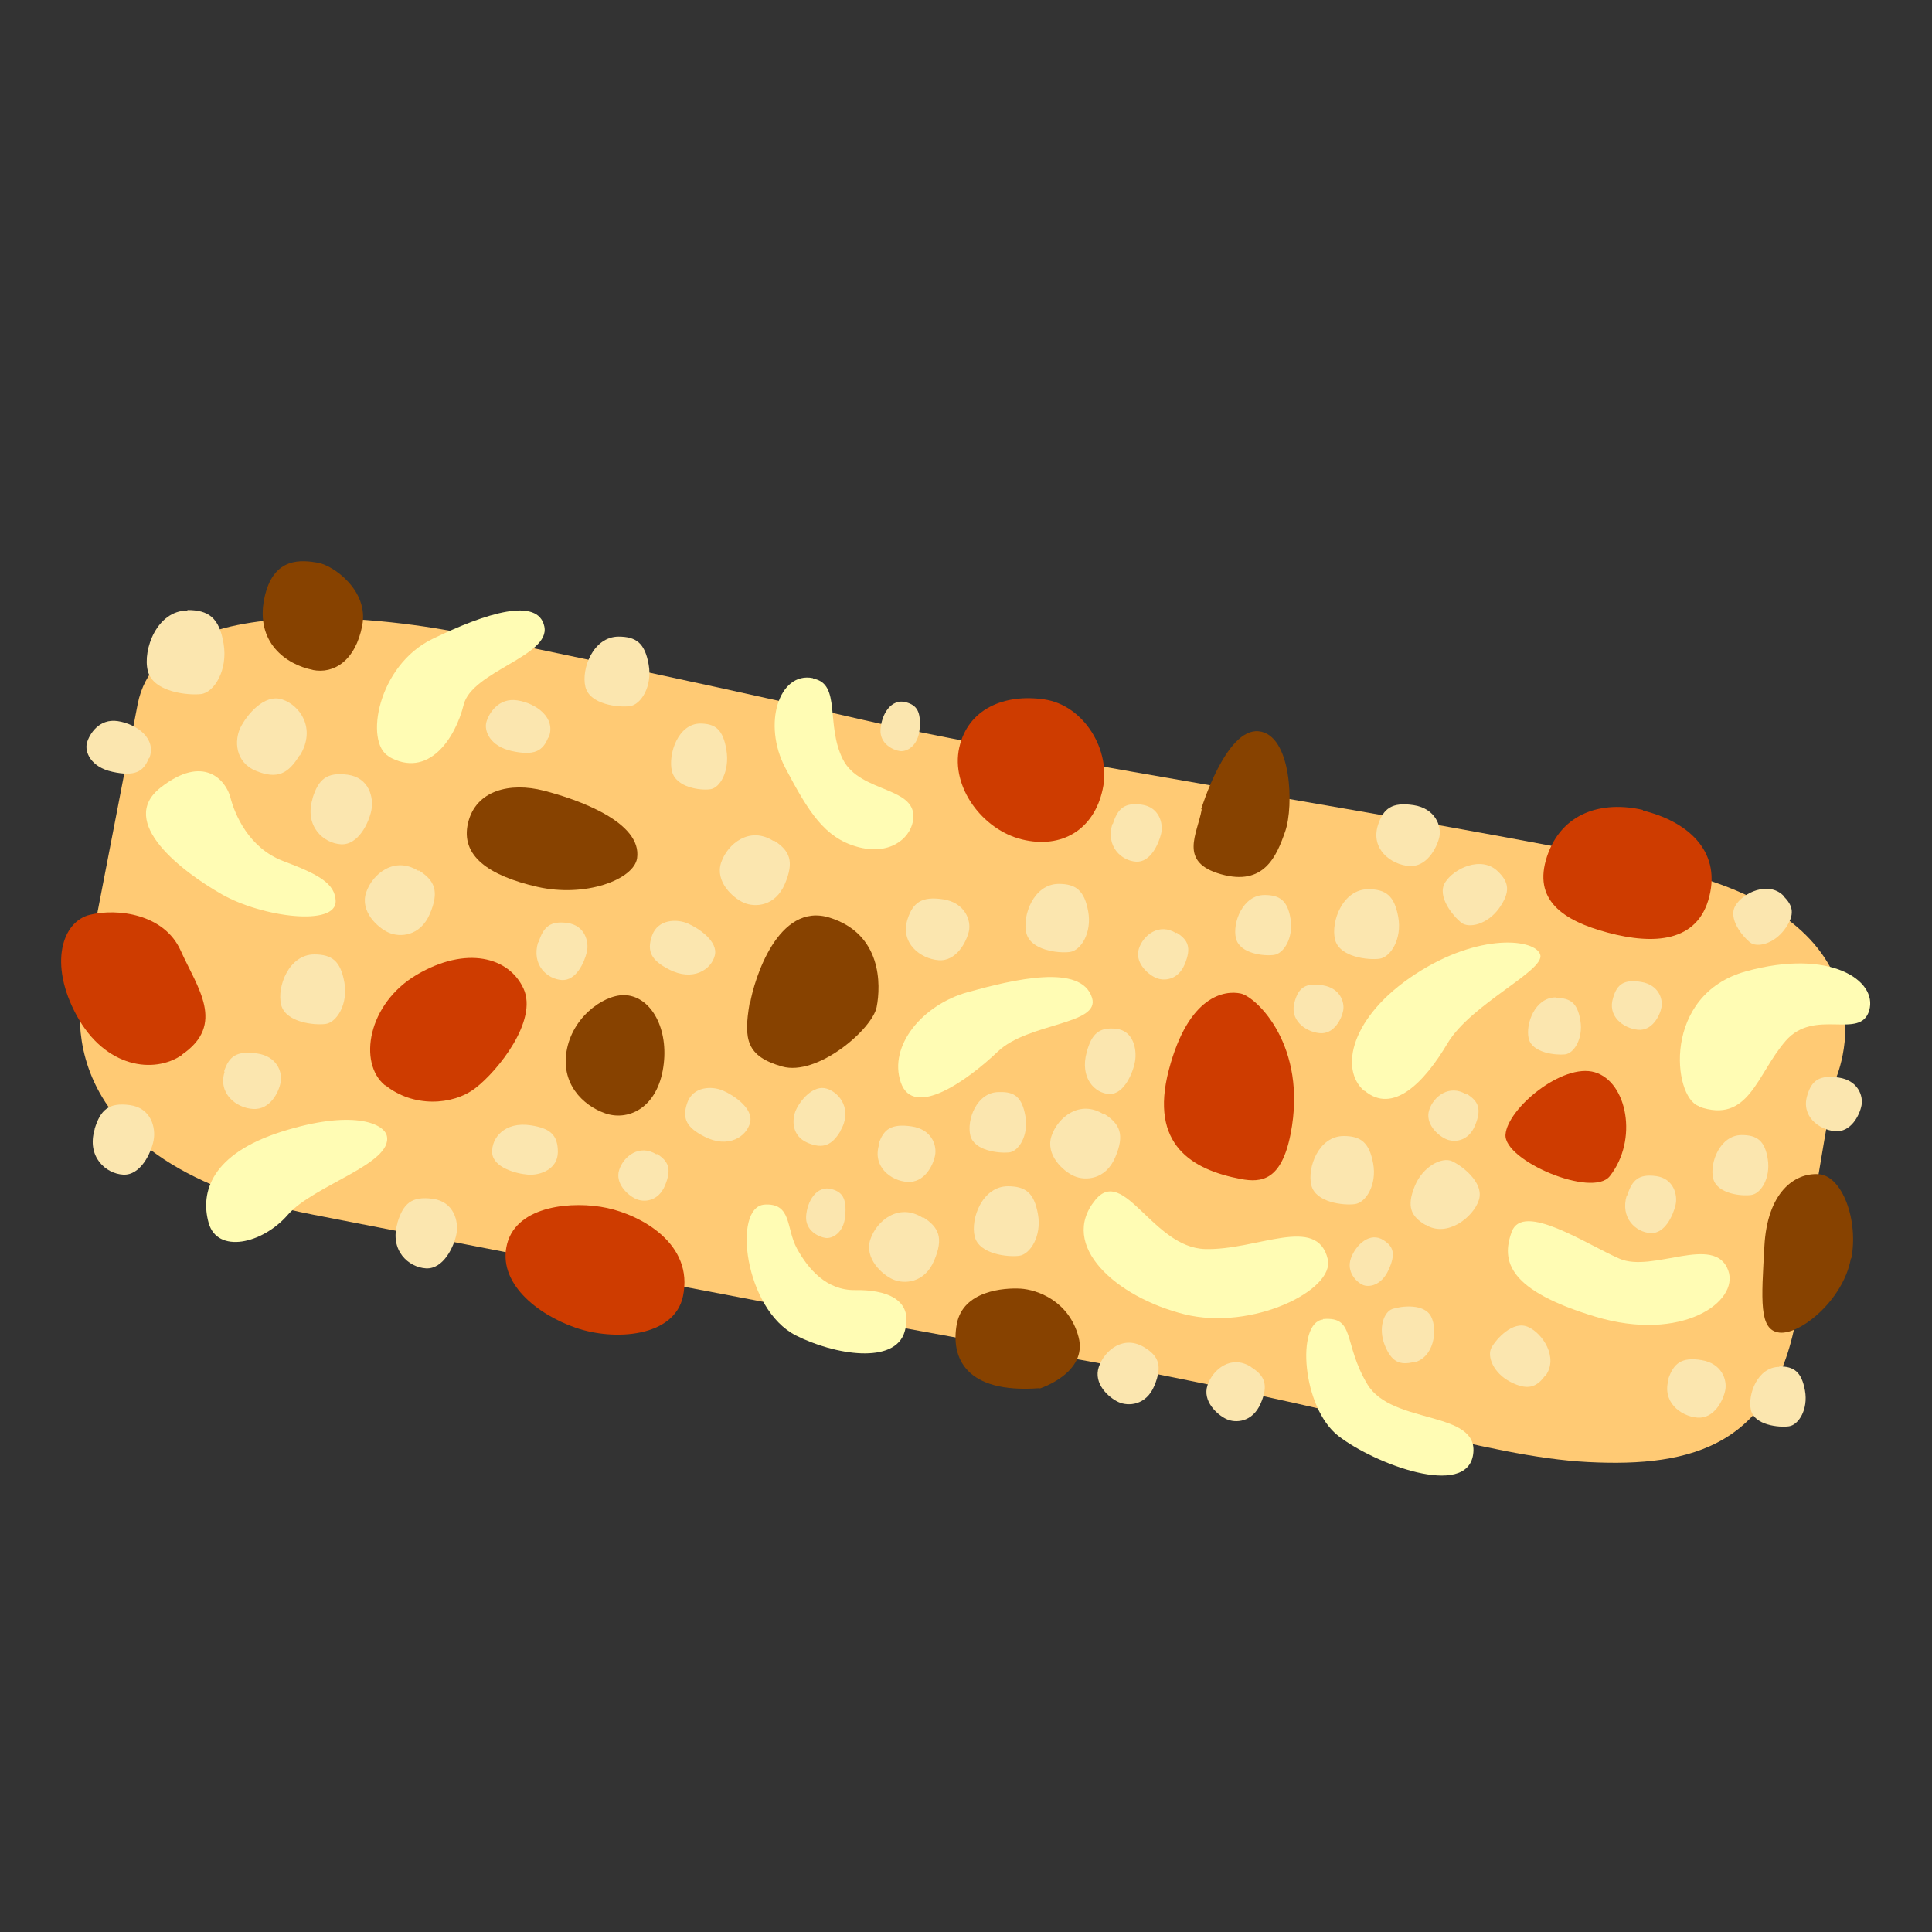 <?xml version="1.0" encoding="UTF-8"?><svg id="b" xmlns="http://www.w3.org/2000/svg" width="40" height="40" viewBox="0 0 40 40"><rect x="0" y="0" width="40" height="40" fill="#333333" stroke="none"/><path d="M9.53,13.1s-6.14-1.3-6.68,1.48c-.7,3.62-1.11,5.75-1.11,5.75,0,0-1.13,3.68,4.75,4.82,5.89,1.14,9.47,1.87,15.58,2.95,6.11,1.08,8.66,2.06,10.81,2.17s3.93-.33,4.35-3.23c.42-2.9.76-4.66.76-4.66,0,0,1.56-3.35-3.7-4.44-5.27-1.09-12.44-2.13-16.44-3.04-4-.92-8.32-1.79-8.32-1.79Z" fill="#ffca74"/><path d="M21.52,28.75s1.01-.32.81-1.07-.86-.98-1.2-1-1.19.04-1.32.73.17,1.45,1.72,1.33Z" fill="#874200"/><path d="M24.87,16.75s.51-1.68,1.19-1.61.73,1.55.55,2.07-.44,1.14-1.33.89-.49-.83-.4-1.34Z" fill="#874200"/><path d="M38.33,26.05c.15-.77-.18-1.71-.68-1.74s-1.06.38-1.12,1.49-.12,1.74.31,1.79,1.32-.67,1.48-1.53Z" fill="#874200"/><path d="M15.53,20.77c.08-.47.57-2.11,1.65-1.77s1.06,1.39.97,1.85-1.23,1.44-1.96,1.23-.8-.55-.67-1.31Z" fill="#874200"/><path d="M13.01,20.61c.52.08.86.77.71,1.56s-.73,1.04-1.19.88-.94-.62-.79-1.34.85-1.17,1.26-1.1Z" fill="#874200"/><path d="M13.19,17.77c-.07.44-1.07.82-2.07.59s-1.59-.64-1.43-1.32.87-.85,1.57-.67,2.04.65,1.93,1.4Z" fill="#874200"/><path d="M6.48,13.87c-.56-.11-1.19-.57-1.01-1.47s.8-.8,1.11-.75,1.06.57.92,1.3-.59,1.01-1.03.92Z" fill="#874200"/><path d="M34.01,16.78c.91.22,1.62.82,1.38,1.78s-1.16,1-2.1.75-1.56-.68-1.26-1.58,1.13-1.16,1.99-.96Z" fill="#ce3c00"/><path d="M33.33,24.35c-.36.46-2.2-.32-2.16-.86s1.18-1.49,1.85-1.29.9,1.4.31,2.15Z" fill="#ce3c00"/><path d="M25.69,24.41c-1-.19-1.9-.7-1.49-2.26s1.17-1.65,1.49-1.58,1.39,1.08,1.03,2.91c-.19.96-.6,1.01-1.03.93Z" fill="#ce3c00"/><path d="M22.83,16.34c-.18.84-.85,1.24-1.67,1.04s-1.48-1.09-1.3-1.9.94-1.12,1.76-1,1.39,1.05,1.21,1.86Z" fill="#ce3c00"/><path d="M14.14,26.84c-.18.84-1.41.93-2.22.65s-1.63-.94-1.42-1.74,1.37-.89,2.07-.74,1.8.74,1.57,1.83Z" fill="#ce3c00"/><path d="M7.97,22.47c-.56-.46-.36-1.69.66-2.29s1.91-.37,2.21.29-.53,1.7-1,2.06-1.29.4-1.86-.06Z" fill="#ce3c00"/><path d="M3.77,21.84c-.58.4-1.59.27-2.18-.81s-.3-1.95.27-2.09,1.54-.02,1.88.74.95,1.53.02,2.16Z" fill="#ce3c00"/><path d="M35.17,22.9c-.54-.19-.76-2.31.98-2.79s2.73.19,2.55.81-1.13-.06-1.73.63-.76,1.73-1.8,1.36Z" fill="#fffcb4"/><path d="M35.78,26.3c.24.65-.96,1.5-2.75.96s-1.96-1.14-1.73-1.76,1.54.26,2.23.56,1.97-.52,2.25.24Z" fill="#fffcb4"/><path d="M28.25,22.59c-.53-.45-.28-1.55,1.05-2.42s2.5-.73,2.59-.4-1.44,1.02-1.92,1.83-1.13,1.48-1.72.98Z" fill="#fffcb4"/><path d="M27.39,27.32c-.56.06-.43,1.83.32,2.41s2.66,1.3,2.79.38-1.68-.6-2.19-1.45-.24-1.41-.92-1.35Z" fill="#fffcb4"/><path d="M27.49,26.07c.15.64-1.57,1.49-2.97,1.14s-2.62-1.42-1.84-2.37c.59-.71,1.19.99,2.27,1.02s2.32-.72,2.54.21Z" fill="#fffcb4"/><path d="M22.61,20.66c.17.56-1.32.51-1.95,1.11s-1.75,1.4-2.01.64.45-1.61,1.39-1.87,2.35-.6,2.57.12Z" fill="#fffcb4"/><path d="M16.83,14.04c-.7-.14-1.05.95-.57,1.86s.81,1.44,1.48,1.63,1.09-.16,1.16-.52c.14-.74-1.09-.57-1.45-1.29s-.03-1.56-.61-1.67Z" fill="#fffcb4"/><path d="M15.83,24.94c-.67.04-.42,2.17.65,2.71.79.4,2.05.61,2.25-.08s-.42-.87-1.02-.86-.98-.44-1.21-.86-.1-.95-.68-.91Z" fill="#fffcb4"/><path d="M8.05,15.66c-.51-.29-.23-1.88.9-2.43s2.19-.87,2.32-.26-1.5.93-1.67,1.62-.73,1.55-1.56,1.07Z" fill="#fffcb4"/><path d="M6.95,18.65c.02.54-1.52.34-2.35-.13s-2.18-1.5-1.28-2.21,1.36-.15,1.45.2.38,1.05,1.1,1.32,1.07.46,1.08.83Z" fill="#fffcb4"/><path d="M8.01,23.52c.12.58-1.52,1.02-2.05,1.63s-1.46.81-1.64.17.06-1.43,1.51-1.89,2.12-.18,2.18.09Z" fill="#fffcb4"/><path d="M33.4,20.65c-.13.39.21.64.51.67s.46-.3.49-.47-.06-.46-.42-.52-.5.05-.58.32Z" fill="#fbe6af"/><path d="M26.81,20.72c-.13.39.21.64.51.67s.46-.3.49-.47-.06-.46-.42-.52-.5.05-.58.32Z" fill="#fbe6af"/><path d="M18.2,23.7c-.14.45.24.75.59.77s.53-.34.57-.55-.07-.54-.49-.6-.58.06-.68.37Z" fill="#fbe6af"/><path d="M4.65,22.19c-.14.45.24.75.59.77s.53-.34.57-.55-.07-.54-.49-.6-.58.06-.68.37Z" fill="#fbe6af"/><path d="M22.5,21.78c-.15.54.17.86.47.87s.49-.44.53-.68-.03-.63-.39-.67-.51.11-.61.48Z" fill="#fbe6af"/><path d="M11,23.3c-.56-.09-.83.27-.81.57s.49.43.74.45.62-.11.62-.47-.17-.49-.55-.55Z" fill="#fbe6af"/><path d="M13.85,20.07c.5.26.88,0,.95-.29s-.33-.56-.56-.66-.62-.09-.74.25,0,.52.35.7Z" fill="#fbe6af"/><path d="M14.58,23.53c.5.26.88,0,.95-.29s-.33-.56-.56-.66-.62-.09-.74.25,0,.52.35.7Z" fill="#fbe6af"/><path d="M28.53,17.08c-.16.5.27.82.64.85s.58-.38.63-.6-.08-.59-.53-.66-.63.07-.74.41Z" fill="#fbe6af"/><path d="M18.79,19.03c-.16.5.27.82.64.85s.58-.38.63-.6-.08-.59-.53-.66-.63.07-.74.41Z" fill="#fbe6af"/><path d="M30.36,22.66c-.35-.22-.68.04-.77.32s.17.52.34.6.47.06.61-.28.07-.5-.17-.65Z" fill="#fbe6af"/><path d="M24.35,19.32c-.35-.22-.68.04-.77.32s.17.52.34.6.47.06.61-.28.07-.5-.17-.65Z" fill="#fbe6af"/><path d="M13.59,23.9c-.35-.22-.68.04-.77.32s.17.52.34.6.47.06.61-.28.07-.5-.17-.65Z" fill="#fbe6af"/><path d="M22.85,23.07c-.49-.31-.95.06-1.08.45s.24.73.47.83.65.08.85-.39.1-.69-.23-.9Z" fill="#fbe6af"/><path d="M16.01,17.41c-.49-.31-.95.06-1.08.45s.24.73.47.83.65.08.85-.39.1-.69-.23-.9Z" fill="#fbe6af"/><path d="M8.66,18.03c-.49-.31-.95.06-1.08.45s.24.73.47.83.65.08.85-.39.1-.69-.23-.9Z" fill="#fbe6af"/><path d="M19.1,25.21c-.49-.31-.95.06-1.08.45s.24.73.47.83.65.08.85-.39.1-.69-.23-.9Z" fill="#fbe6af"/><path d="M23.7,27.9c-.43-.27-.83.05-.95.4s.21.64.41.73.57.07.74-.34.09-.61-.2-.79Z" fill="#fbe6af"/><path d="M25.9,28.3c-.41-.26-.79.05-.9.38s.2.61.39.7.54.07.71-.32.08-.58-.19-.75Z" fill="#fbe6af"/><path d="M28.65,25.68c-.28-.19-.58.09-.68.37s.11.49.24.55.39.02.54-.31.1-.48-.1-.61Z" fill="#fbe6af"/><path d="M17.23,24.62c-.33-.09-.52.26-.54.56s.26.43.4.45.38-.1.41-.46-.06-.49-.28-.55Z" fill="#fbe6af"/><path d="M18.77,14.54c-.33-.09-.52.26-.54.56s.26.43.4.45.38-.1.41-.46-.06-.49-.28-.55Z" fill="#fbe6af"/><path d="M11.36,15.27c.16-.41-.26-.71-.65-.77s-.59.27-.64.45.07.5.53.6.64,0,.75-.28Z" fill="#fbe6af"/><path d="M3.09,15.7c.16-.41-.26-.71-.65-.77s-.59.27-.64.45.07.5.53.6.64,0,.75-.28Z" fill="#fbe6af"/><path d="M37.42,22.67c-.14.44.24.72.57.75s.51-.33.55-.53-.07-.52-.47-.58-.56.06-.65.36Z" fill="#fbe6af"/><path d="M33.68,24.75c-.14.47.19.76.49.78s.47-.37.52-.58-.04-.55-.4-.6-.5.08-.6.4Z" fill="#fbe6af"/><path d="M23.03,17.06c-.14.47.19.76.49.78s.47-.37.52-.58-.04-.55-.4-.6-.5.08-.6.4Z" fill="#fbe6af"/><path d="M8.23,25.32c-.17.57.23.92.59.94s.58-.45.63-.71-.05-.67-.49-.73-.61.1-.73.49Z" fill="#fbe6af"/><path d="M6.47,16.54c-.17.57.23.92.59.94s.58-.45.63-.71-.05-.67-.49-.73-.61.1-.73.49Z" fill="#fbe6af"/><path d="M1.96,23.38c-.17.57.23.92.59.94s.58-.45.63-.71-.05-.67-.49-.73-.61.1-.73.49Z" fill="#fbe6af"/><path d="M11.14,19.51c-.14.47.19.76.49.78s.47-.37.52-.58-.04-.55-.4-.6-.5.08-.6.4Z" fill="#fbe6af"/><path d="M17.4,23.41c.25-.42,0-.78-.28-.87s-.55.24-.64.44-.09.54.24.68.51.04.68-.24Z" fill="#fbe6af"/><path d="M6.21,15.64c.34-.56,0-1.04-.37-1.16s-.73.32-.86.58-.12.72.32.9.67.06.9-.32Z" fill="#fbe6af"/><path d="M34.55,28.55c-.15.47.24.77.59.8s.54-.36.58-.57-.07-.55-.49-.62-.58.07-.69.39Z" fill="#fbe6af"/><path d="M36.06,23.5c-.45,0-.67.58-.59.9s.59.37.79.34.4-.35.34-.74-.23-.5-.54-.5Z" fill="#fbe6af"/><path d="M26.18,18.53c-.45,0-.67.58-.59.9s.59.37.79.34.4-.35.34-.74-.23-.5-.54-.5Z" fill="#fbe6af"/><path d="M20.68,22.61c-.46,0-.67.58-.59.9s.6.37.8.35.41-.35.34-.75-.23-.51-.54-.5Z" fill="#fbe6af"/><path d="M14.5,14.98c-.46,0-.67.63-.59.98s.6.41.8.38.4-.38.33-.81-.23-.55-.55-.55Z" fill="#fbe6af"/><path d="M32,28.48c.27-.37-.06-.88-.37-1.01s-.65.25-.75.43.04.53.39.71.54.12.72-.13Z" fill="#fbe6af"/><path d="M29.52,25.36c.44.27.99-.16,1.1-.52s-.36-.71-.56-.8-.6.1-.77.52-.08.62.22.8Z" fill="#fbe6af"/><path d="M32.21,20.65c-.43,0-.63.55-.56.85s.56.35.75.33.38-.33.32-.7-.21-.47-.51-.47Z" fill="#fbe6af"/><path d="M29.27,28.21c.42-.1.5-.67.36-.95s-.62-.22-.8-.16-.3.4-.16.75.31.42.6.35Z" fill="#fbe6af"/><path d="M28.33,18.41c-.53,0-.78.67-.69,1.04s.69.43.92.4.47-.41.39-.86-.26-.58-.63-.58Z" fill="#fbe6af"/><path d="M20.87,24.56c-.53,0-.78.67-.69,1.04s.69.43.92.4.47-.41.39-.86-.26-.58-.63-.58Z" fill="#fbe6af"/><path d="M12.81,13.18c-.53,0-.78.67-.69,1.04s.69.43.92.4.47-.41.39-.86-.26-.58-.63-.58Z" fill="#fbe6af"/><path d="M3.88,12.64c-.63,0-.93.81-.82,1.25s.83.51,1.1.48.56-.49.47-1.04-.32-.7-.75-.7Z" fill="#fbe6af"/><path d="M6.51,19.76c-.53,0-.78.67-.69,1.04s.69.43.92.4.47-.41.39-.86-.26-.58-.63-.58Z" fill="#fbe6af"/><path d="M36.84,28.3c-.45,0-.66.57-.59.89s.59.37.79.34.4-.35.33-.74-.23-.5-.53-.5Z" fill="#fbe6af"/><path d="M27.82,23.52c-.52,0-.76.66-.67,1.02s.67.42.9.39.46-.4.38-.84-.26-.57-.61-.57Z" fill="#fbe6af"/><path d="M21.92,18.3c-.52,0-.76.66-.67,1.02s.67.42.9.39.46-.4.38-.84-.26-.57-.61-.57Z" fill="#fbe6af"/><path d="M36.92,18.54c-.31-.3-.83-.06-.99.21s.15.64.3.76.5.03.72-.27.18-.49-.03-.69Z" fill="#fbe6af"/><path d="M31.01,18.04c-.34-.33-.91-.06-1.09.23s.17.7.33.83.55.04.79-.3.2-.54-.03-.76Z" fill="#fbe6af"/></svg>